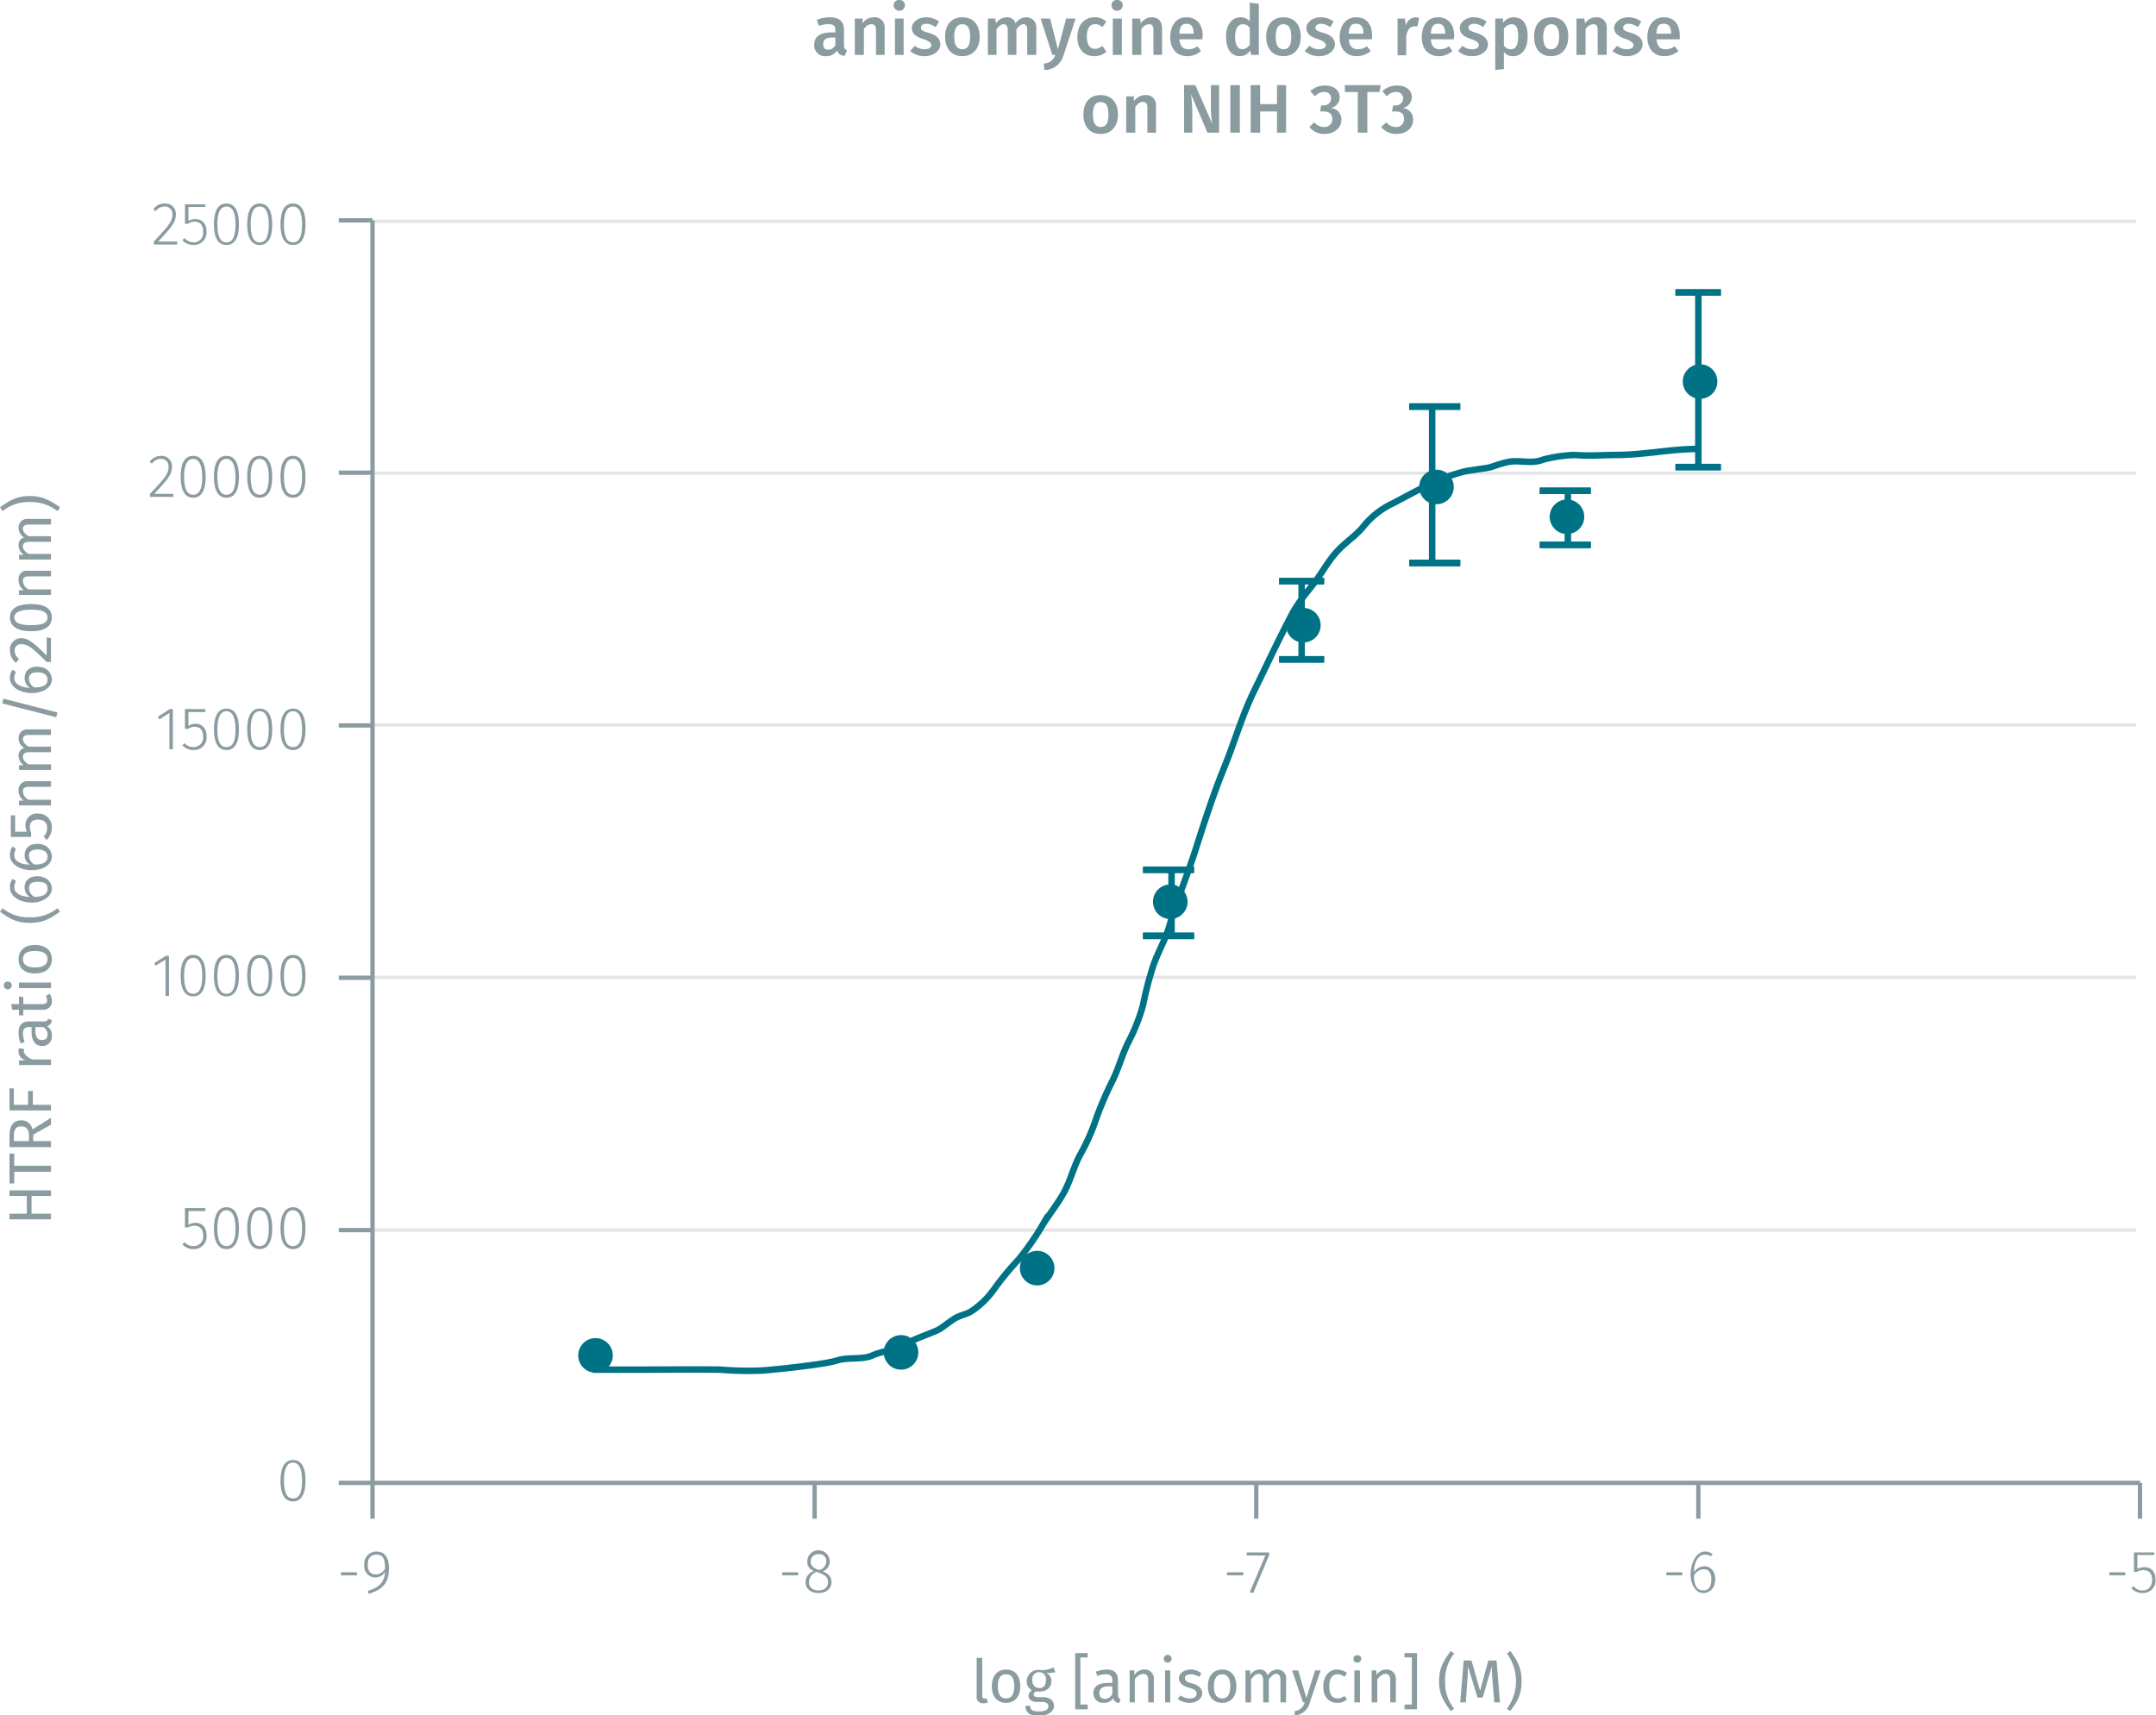 <svg xmlns="http://www.w3.org/2000/svg" xmlns:xlink="http://www.w3.org/1999/xlink" viewBox="0 0 498.9 397"><defs><symbol id="_1-deep-blue-circle" data-name="1-deep-blue-circle" viewBox="0 0 8 8"><path d="M8,4A4,4,0,1,1,4,0,4,4,0,0,1,8,4" fill="#007286"/></symbol></defs><title>assay-validation_p38-phospho-t180-y182-2</title><line x1="86.6" y1="284.7" x2="494.3" y2="284.7" fill="none" stroke="#e5e5e5" stroke-miterlimit="10" stroke-width="0.75"/><line x1="86.6" y1="226.2" x2="494.3" y2="226.2" fill="none" stroke="#e5e5e5" stroke-miterlimit="10" stroke-width="0.75"/><line x1="86.6" y1="167.8" x2="494.3" y2="167.8" fill="none" stroke="#e5e5e5" stroke-miterlimit="10" stroke-width="0.75"/><line x1="86.6" y1="109.5" x2="494.3" y2="109.5" fill="none" stroke="#e5e5e5" stroke-miterlimit="10" stroke-width="0.75"/><line x1="86.6" y1="51.2" x2="494.3" y2="51.2" fill="none" stroke="#e5e5e5" stroke-miterlimit="10" stroke-width="0.75"/><g style="isolation:isolate"><path d="M82.6,364.7v.7H78.9v-.7Z" transform="translate(0 -0.8)" fill="#8b9ca0"/><path d="M90,363.7c0,3.7-1.6,5-4.7,6l-.2-.7c2.4-.7,3.9-1.9,4-4.4a2.6,2.6,0,0,1-2.3,1.3,2.6,2.6,0,0,1-2.5-2.9,2.8,2.8,0,0,1,2.8-3.1C89.1,359.9,90,361.4,90,363.7Zm-.9.1c0-2.2-.5-3.2-1.9-3.2s-2.1.8-2.1,2.4.8,2.2,1.9,2.2A2.4,2.4,0,0,0,89.1,363.8Z" transform="translate(0 -0.8)" fill="#8b9ca0"/></g><g style="isolation:isolate"><path d="M184.7,364.7v.7H181v-.7Z" transform="translate(0 -0.8)" fill="#8b9ca0"/><path d="M192.4,367c0,1.5-1.2,2.5-3,2.5s-3-1-3-2.5a2.7,2.7,0,0,1,2-2.6,2.2,2.2,0,0,1-1.6-2.2,2.6,2.6,0,0,1,5.2,0,2.5,2.5,0,0,1-1.6,2.3C191.7,365,192.4,365.7,192.4,367Zm-.8,0c0-1.2-.6-1.6-2.1-2.2l-.5-.2a2.5,2.5,0,0,0-1.8,2.4c0,1.2.9,1.9,2.2,1.9S191.6,368.2,191.6,367Zm-2.3-2.9h.5a2.1,2.1,0,0,0,1.4-1.9,1.6,1.6,0,0,0-1.8-1.7,1.7,1.7,0,0,0-1.8,1.7C187.6,363.2,188.1,363.6,189.3,364.1Z" transform="translate(0 -0.8)" fill="#8b9ca0"/></g><g style="isolation:isolate"><path d="M287.7,364.7v.7h-3.8v-.7Z" transform="translate(0 -0.8)" fill="#8b9ca0"/><path d="M290,369.5l-.8-.2,3.6-8.5h-4.3v-.7h5.2v.6Z" transform="translate(0 -0.8)" fill="#8b9ca0"/></g><g style="isolation:isolate"><path d="M389.3,364.7v.7h-3.7v-.7Z" transform="translate(0 -0.8)" fill="#8b9ca0"/><path d="M396.9,366.3c0,2-1.2,3.2-2.8,3.2s-2.9-1.9-2.9-4.3,1.2-5.3,3.3-5.3a2.8,2.8,0,0,1,1.8.6l-.4.5a2.3,2.3,0,0,0-1.4-.4c-1.5,0-2.5,1.7-2.5,4.1a2.8,2.8,0,0,1,2.4-1.4C395.7,363.3,396.9,364.3,396.9,366.3Zm-.9,0c0-1.6-.7-2.3-1.7-2.3a2.6,2.6,0,0,0-2.3,1.5c0,2.1.6,3.4,2.1,3.4S396,367.8,396,366.3Z" transform="translate(0 -0.8)" fill="#8b9ca0"/></g><g style="isolation:isolate"><path d="M491.8,364.7v.7h-3.7v-.7Z" transform="translate(0 -0.8)" fill="#8b9ca0"/><path d="M494.6,360.7v3.2a4.2,4.2,0,0,1,1.6-.4c1.6,0,2.6,1.1,2.6,2.9a2.9,2.9,0,0,1-3,3.1,3.5,3.5,0,0,1-2.6-1.1l.5-.5a2.5,2.5,0,0,0,2.1,1c1.4,0,2.2-1,2.2-2.5s-.8-2.2-2-2.2a2.6,2.6,0,0,0-1.5.4h-.7v-4.5h4.7v.6Z" transform="translate(0 -0.8)" fill="#8b9ca0"/></g><line x1="86.2" y1="343.2" x2="495.2" y2="343.2" fill="none" stroke="#8b9ca0" stroke-miterlimit="10"/><line x1="86.2" y1="343.2" x2="86.2" y2="351.5" fill="none" stroke="#8b9ca0" stroke-miterlimit="10"/><line x1="188.5" y1="343.2" x2="188.5" y2="351.5" fill="none" stroke="#8b9ca0" stroke-miterlimit="10"/><line x1="290.7" y1="343.2" x2="290.7" y2="351.5" fill="none" stroke="#8b9ca0" stroke-miterlimit="10"/><line x1="393" y1="343.2" x2="393" y2="351.5" fill="none" stroke="#8b9ca0" stroke-miterlimit="10"/><line x1="495.2" y1="343.2" x2="495.2" y2="351.5" fill="none" stroke="#8b9ca0" stroke-miterlimit="10"/><line x1="86.2" y1="343.2" x2="86.2" y2="51" fill="none" stroke="#8b9ca0" stroke-miterlimit="10"/><line x1="86.2" y1="343.2" x2="78.4" y2="343.2" fill="none" stroke="#8b9ca0" stroke-miterlimit="10"/><line x1="86.2" y1="284.7" x2="78.4" y2="284.7" fill="none" stroke="#8b9ca0" stroke-miterlimit="10"/><line x1="86.2" y1="226.3" x2="78.4" y2="226.3" fill="none" stroke="#8b9ca0" stroke-miterlimit="10"/><line x1="86.2" y1="167.9" x2="78.4" y2="167.9" fill="none" stroke="#8b9ca0" stroke-miterlimit="10"/><line x1="86.2" y1="109.4" x2="78.4" y2="109.4" fill="none" stroke="#8b9ca0" stroke-miterlimit="10"/><line x1="86.2" y1="51" x2="78.4" y2="51" fill="none" stroke="#8b9ca0" stroke-miterlimit="10"/><g style="isolation:isolate"><path d="M70.7,343.5c0,3.1-1,4.8-2.9,4.8s-2.9-1.7-2.9-4.8,1-4.8,2.9-4.8S70.7,340.3,70.7,343.5Zm-5,0c0,2.8.7,4.1,2.1,4.1s2.1-1.2,2.1-4.1-.8-4.2-2.1-4.2S65.7,340.6,65.7,343.5Z" transform="translate(0 -0.8)" fill="#8b9ca0"/></g><g style="isolation:isolate"><path d="M43.6,281.1v3.2a3,3,0,0,1,1.6-.5c1.6,0,2.6,1.1,2.6,2.9a2.9,2.9,0,0,1-3,3.2,3.5,3.5,0,0,1-2.6-1.1l.5-.5a2.7,2.7,0,0,0,2.1.9,2.2,2.2,0,0,0,2.2-2.5c0-1.5-.8-2.2-2-2.2a2.6,2.6,0,0,0-1.5.4h-.7v-4.5h4.7v.7Z" transform="translate(0 -0.8)" fill="#8b9ca0"/><path d="M55.3,285.1c0,3.1-1,4.8-2.9,4.8s-2.9-1.7-2.9-4.8,1-4.9,2.9-4.9S55.3,281.9,55.3,285.1Zm-5,0c0,2.8.7,4.1,2.1,4.1s2.1-1.3,2.1-4.1-.8-4.2-2.1-4.2S50.3,282.2,50.3,285.1Z" transform="translate(0 -0.8)" fill="#8b9ca0"/><path d="M63,285.1c0,3.1-1,4.8-2.9,4.8s-2.9-1.7-2.9-4.8,1-4.9,2.9-4.9S63,281.9,63,285.1Zm-5,0c0,2.8.7,4.1,2.1,4.1s2.1-1.3,2.1-4.1-.8-4.2-2.1-4.2S58,282.2,58,285.1Z" transform="translate(0 -0.8)" fill="#8b9ca0"/><path d="M70.7,285.1c0,3.1-1,4.8-2.9,4.8s-2.9-1.7-2.9-4.8,1-4.9,2.9-4.9S70.7,281.9,70.7,285.1Zm-5,0c0,2.8.7,4.1,2.1,4.1s2.1-1.3,2.1-4.1-.8-4.2-2.1-4.2S65.7,282.2,65.7,285.1Z" transform="translate(0 -0.8)" fill="#8b9ca0"/></g><g style="isolation:isolate"><path d="M38.3,231.3v-8.4L36,224.3l-.3-.6,2.7-1.7h.7v9.3Z" transform="translate(0 -0.8)" fill="#8b9ca0"/><path d="M47.6,226.6c0,3.2-1,4.8-2.9,4.8s-2.9-1.6-2.9-4.8,1-4.8,2.9-4.8S47.6,223.5,47.6,226.6Zm-5,0c0,2.9.7,4.2,2.1,4.2s2.1-1.3,2.1-4.2-.8-4.1-2.1-4.1S42.6,223.8,42.6,226.6Z" transform="translate(0 -0.8)" fill="#8b9ca0"/><path d="M55.3,226.6c0,3.2-1,4.8-2.9,4.8s-2.9-1.6-2.9-4.8,1-4.8,2.9-4.8S55.3,223.5,55.3,226.6Zm-5,0c0,2.9.7,4.2,2.1,4.2s2.1-1.3,2.1-4.2-.8-4.1-2.1-4.1S50.3,223.8,50.3,226.6Z" transform="translate(0 -0.8)" fill="#8b9ca0"/><path d="M63,226.6c0,3.2-1,4.8-2.9,4.8s-2.9-1.6-2.9-4.8,1-4.8,2.9-4.8S63,223.5,63,226.6Zm-5,0c0,2.9.7,4.2,2.1,4.2s2.1-1.3,2.1-4.2-.8-4.1-2.1-4.1S58,223.8,58,226.6Z" transform="translate(0 -0.8)" fill="#8b9ca0"/><path d="M70.7,226.6c0,3.2-1,4.8-2.9,4.8s-2.9-1.6-2.9-4.8,1-4.8,2.9-4.8S70.7,223.5,70.7,226.6Zm-5,0c0,2.9.7,4.2,2.1,4.2s2.1-1.3,2.1-4.2-.8-4.1-2.1-4.1S65.7,223.8,65.7,226.6Z" transform="translate(0 -0.8)" fill="#8b9ca0"/></g><g style="isolation:isolate"><path d="M39.2,174.2v-8.4l-2.3,1.5-.4-.6,2.8-1.8H40v9.3Z" transform="translate(0 -0.8)" fill="#8b9ca0"/><path d="M43.6,165.6v3.2a3,3,0,0,1,1.6-.5c1.6,0,2.6,1.1,2.6,2.9a2.9,2.9,0,0,1-3,3.2,3.5,3.5,0,0,1-2.6-1.1l.5-.5a2.7,2.7,0,0,0,2.1.9,2.2,2.2,0,0,0,2.2-2.5c0-1.5-.8-2.2-2-2.2a2.7,2.7,0,0,0-1.5.5h-.7v-4.6h4.7v.7Z" transform="translate(0 -0.8)" fill="#8b9ca0"/><path d="M55.3,169.6c0,3.1-1,4.8-2.9,4.8s-2.9-1.7-2.9-4.8,1-4.8,2.9-4.8S55.3,166.4,55.3,169.6Zm-5,0c0,2.9.7,4.1,2.1,4.1s2.1-1.2,2.1-4.1-.8-4.2-2.1-4.2S50.3,166.7,50.3,169.6Z" transform="translate(0 -0.8)" fill="#8b9ca0"/><path d="M63,169.6c0,3.1-1,4.8-2.9,4.8s-2.9-1.7-2.9-4.8,1-4.8,2.9-4.8S63,166.4,63,169.6Zm-5,0c0,2.9.7,4.1,2.1,4.1s2.1-1.2,2.1-4.1-.8-4.2-2.1-4.2S58,166.7,58,169.6Z" transform="translate(0 -0.8)" fill="#8b9ca0"/><path d="M70.7,169.6c0,3.1-1,4.8-2.9,4.8s-2.9-1.7-2.9-4.8,1-4.8,2.9-4.8S70.7,166.4,70.7,169.6Zm-5,0c0,2.9.7,4.1,2.1,4.1s2.1-1.2,2.1-4.1-.8-4.2-2.1-4.2S65.7,166.7,65.7,169.6Z" transform="translate(0 -0.8)" fill="#8b9ca0"/></g><g style="isolation:isolate"><path d="M39.8,108.8c0,1.8-1,3-4.1,6.3h4.4v.7H34.7v-.7c3.5-3.7,4.3-4.6,4.3-6.3a1.7,1.7,0,0,0-1.8-1.8,2.3,2.3,0,0,0-2,1.1l-.6-.4a3.3,3.3,0,0,1,2.7-1.4A2.4,2.4,0,0,1,39.8,108.8Z" transform="translate(0 -0.8)" fill="#8b9ca0"/><path d="M47.6,111.2c0,3.1-1,4.8-2.9,4.8s-2.9-1.7-2.9-4.9,1-4.8,2.9-4.8S47.6,108,47.6,111.2Zm-5-.1c0,2.9.7,4.2,2.1,4.2s2.1-1.3,2.1-4.1S46,107,44.7,107,42.6,108.3,42.6,111.1Z" transform="translate(0 -0.8)" fill="#8b9ca0"/><path d="M55.3,111.2c0,3.1-1,4.8-2.9,4.8s-2.9-1.7-2.9-4.9,1-4.8,2.9-4.8S55.3,108,55.3,111.2Zm-5-.1c0,2.9.7,4.2,2.1,4.2s2.1-1.3,2.1-4.1-.8-4.2-2.1-4.2S50.3,108.3,50.3,111.1Z" transform="translate(0 -0.8)" fill="#8b9ca0"/><path d="M63,111.2c0,3.1-1,4.8-2.9,4.8s-2.9-1.7-2.9-4.9,1-4.8,2.9-4.8S63,108,63,111.2Zm-5-.1c0,2.9.7,4.2,2.1,4.2s2.1-1.3,2.1-4.1-.8-4.2-2.1-4.2S58,108.3,58,111.1Z" transform="translate(0 -0.8)" fill="#8b9ca0"/><path d="M70.7,111.2c0,3.1-1,4.8-2.9,4.8s-2.9-1.7-2.9-4.9,1-4.8,2.9-4.8S70.7,108,70.7,111.2Zm-5-.1c0,2.9.7,4.2,2.1,4.2s2.1-1.3,2.1-4.1-.8-4.2-2.1-4.2S65.7,108.3,65.7,111.1Z" transform="translate(0 -0.8)" fill="#8b9ca0"/></g><g style="isolation:isolate"><path d="M40.7,50.4c0,1.8-1,3-4.1,6.3H41v.7H35.6v-.7c3.5-3.7,4.3-4.7,4.3-6.3a1.7,1.7,0,0,0-1.8-1.8A2.6,2.6,0,0,0,36,49.7l-.5-.5a3.1,3.1,0,0,1,2.7-1.3A2.4,2.4,0,0,1,40.7,50.4Z" transform="translate(0 -0.8)" fill="#8b9ca0"/><path d="M43.6,48.7v3.2a4.2,4.2,0,0,1,1.6-.4c1.6,0,2.6,1.1,2.6,2.9a2.9,2.9,0,0,1-3,3.1,3.5,3.5,0,0,1-2.6-1.1l.5-.5a2.8,2.8,0,0,0,2.1,1A2.2,2.2,0,0,0,47,54.4c0-1.6-.8-2.3-2-2.3a2.7,2.7,0,0,0-1.5.5h-.7V48.1h4.7v.6Z" transform="translate(0 -0.8)" fill="#8b9ca0"/><path d="M55.3,52.7c0,3.2-1,4.8-2.9,4.8s-2.9-1.6-2.9-4.8,1-4.8,2.9-4.8S55.3,49.6,55.3,52.7Zm-5,0c0,2.9.7,4.2,2.1,4.2s2.1-1.3,2.1-4.2-.8-4.1-2.1-4.1S50.3,49.8,50.3,52.7Z" transform="translate(0 -0.8)" fill="#8b9ca0"/><path d="M63,52.7c0,3.2-1,4.8-2.9,4.8s-2.9-1.6-2.9-4.8,1-4.8,2.9-4.8S63,49.6,63,52.7Zm-5,0c0,2.9.7,4.2,2.1,4.2s2.1-1.3,2.1-4.2-.8-4.1-2.1-4.1S58,49.8,58,52.7Z" transform="translate(0 -0.8)" fill="#8b9ca0"/><path d="M70.7,52.7c0,3.2-1,4.8-2.9,4.8s-2.9-1.6-2.9-4.8,1-4.8,2.9-4.8S70.7,49.6,70.7,52.7Zm-5,0c0,2.9.7,4.2,2.1,4.2s2.1-1.3,2.1-4.2-.8-4.1-2.1-4.1S65.7,49.8,65.7,52.7Z" transform="translate(0 -0.8)" fill="#8b9ca0"/></g><line x1="271.1" y1="201.3" x2="271.1" y2="216.6" fill="none" stroke="#007286" stroke-miterlimit="10" stroke-width="1.5"/><line x1="264.5" y1="201.3" x2="276.3" y2="201.3" fill="none" stroke="#007286" stroke-miterlimit="10" stroke-width="1.5"/><line x1="276.3" y1="201.3" x2="264.5" y2="201.3" fill="none" stroke="#007286" stroke-miterlimit="10" stroke-width="1.5"/><line x1="264.5" y1="216.6" x2="276.3" y2="216.6" fill="none" stroke="#007286" stroke-miterlimit="10" stroke-width="1.5"/><line x1="276.3" y1="216.6" x2="264.5" y2="216.6" fill="none" stroke="#007286" stroke-miterlimit="10" stroke-width="1.5"/><line x1="301.2" y1="134.5" x2="301.2" y2="152.6" fill="none" stroke="#007286" stroke-miterlimit="10" stroke-width="1.5"/><line x1="296" y1="134.5" x2="306.4" y2="134.5" fill="none" stroke="#007286" stroke-miterlimit="10" stroke-width="1.5"/><line x1="306.4" y1="134.5" x2="296" y2="134.5" fill="none" stroke="#007286" stroke-miterlimit="10" stroke-width="1.5"/><line x1="296" y1="152.6" x2="306.4" y2="152.6" fill="none" stroke="#007286" stroke-miterlimit="10" stroke-width="1.5"/><line x1="306.4" y1="152.6" x2="296" y2="152.6" fill="none" stroke="#007286" stroke-miterlimit="10" stroke-width="1.5"/><line x1="331.4" y1="94.1" x2="331.4" y2="130.3" fill="none" stroke="#007286" stroke-miterlimit="10" stroke-width="1.5"/><line x1="326.1" y1="94.1" x2="337.9" y2="94.1" fill="none" stroke="#007286" stroke-miterlimit="10" stroke-width="1.5"/><line x1="337.9" y1="94.1" x2="326.1" y2="94.1" fill="none" stroke="#007286" stroke-miterlimit="10" stroke-width="1.5"/><line x1="326.1" y1="130.3" x2="337.9" y2="130.3" fill="none" stroke="#007286" stroke-miterlimit="10" stroke-width="1.5"/><line x1="337.9" y1="130.3" x2="326.1" y2="130.3" fill="none" stroke="#007286" stroke-miterlimit="10" stroke-width="1.5"/><line x1="362.8" y1="113.6" x2="362.8" y2="126.1" fill="none" stroke="#007286" stroke-miterlimit="10" stroke-width="1.5"/><line x1="356.3" y1="113.6" x2="368.1" y2="113.6" fill="none" stroke="#007286" stroke-miterlimit="10" stroke-width="1.5"/><line x1="368.1" y1="113.6" x2="356.3" y2="113.6" fill="none" stroke="#007286" stroke-miterlimit="10" stroke-width="1.5"/><line x1="356.3" y1="126.1" x2="368.1" y2="126.1" fill="none" stroke="#007286" stroke-miterlimit="10" stroke-width="1.5"/><line x1="368.1" y1="126.1" x2="356.3" y2="126.1" fill="none" stroke="#007286" stroke-miterlimit="10" stroke-width="1.5"/><line x1="393" y1="67.7" x2="393" y2="108.1" fill="none" stroke="#007286" stroke-miterlimit="10" stroke-width="1.5"/><line x1="387.7" y1="67.7" x2="398.2" y2="67.7" fill="none" stroke="#007286" stroke-miterlimit="10" stroke-width="1.5"/><line x1="398.2" y1="67.7" x2="387.7" y2="67.7" fill="none" stroke="#007286" stroke-miterlimit="10" stroke-width="1.5"/><line x1="387.7" y1="108.1" x2="398.2" y2="108.1" fill="none" stroke="#007286" stroke-miterlimit="10" stroke-width="1.5"/><line x1="398.2" y1="108.1" x2="387.7" y2="108.1" fill="none" stroke="#007286" stroke-miterlimit="10" stroke-width="1.5"/><path d="M393,104.7c-6.4,0-12.6,1.4-19,1.4-3.1,0-6.3.3-9.4,0a32.4,32.4,0,0,0-7.6,1.1c-2.7,1.1-5.6-.1-8.4.6s-2.9,1-4.5,1.3l-4.7.7c-6.2,1.4-11.5,4.6-17.1,7.5a19.2,19.2,0,0,0-6.6,5.1c-1.8,2.3-4.1,3.7-6.1,5.8s-3.4,4.7-5.1,7-3.9,4.7-5.4,7.5c-3.1,5.8-5.9,11.9-8.8,17.8s-4.6,12-7,17.9-4.5,12.3-6.5,18.6-4.4,11.9-6.2,18.1c-.9,3.1-2.5,5.8-3.6,8.8a78.1,78.1,0,0,0-2.5,9.5,42.8,42.8,0,0,1-3.4,8.6c-1.4,2.8-2.2,5.9-3.6,8.8a80.8,80.8,0,0,0-3.7,8.5,49.7,49.7,0,0,1-3.7,8.5c-1.6,2.8-2.3,6-3.8,8.8s-3.5,5.2-5.1,7.8a61.9,61.9,0,0,1-5.5,7.9,68.9,68.9,0,0,0-5.4,6.5,20.3,20.3,0,0,1-5.7,5.6c-1.1.6-2.3.8-3.4,1.4s-2.4,1.7-3.6,2.5-5.5,2.1-8.1,3.6-5.1,1.5-7.6,2.6-5.5.3-8.3,1.2-14.3,2.1-17.3,2.3a75.3,75.3,0,0,1-9.5-.2c-6.7-.1-13.4,0-20.1,0h-9.5" transform="translate(0 -0.8)" fill="none" stroke="#007286" stroke-miterlimit="10" stroke-width="1.5"/><g style="isolation:isolate"><g style="isolation:isolate"><path d="M196,12.4l-.5,1.3a1.7,1.7,0,0,1-1.8-1.2,3,3,0,0,1-2.6,1.3,2.5,2.5,0,0,1-2.7-2.6c0-1.9,1.4-2.9,3.9-2.9h1V7.8c0-1.1-.5-1.4-1.6-1.4a6.4,6.4,0,0,0-2.2.4L189,5.4a8.5,8.5,0,0,1,3.1-.6c2.2,0,3.2,1.1,3.2,2.9v3.6C195.3,12,195.5,12.2,196,12.4Zm-2.7-1.2V9.5h-.8c-1.4,0-2,.5-2,1.5s.4,1.3,1.2,1.3A1.8,1.8,0,0,0,193.3,11.2Z" transform="translate(0 -0.8)" fill="#8b9ca0"/><path d="M204.7,7.4v6.1h-2V7.7c0-1-.4-1.3-1.1-1.3a2.1,2.1,0,0,0-1.7,1.2v5.9h-2.1V5.1h1.8V6.2a3.1,3.1,0,0,1,2.6-1.4A2.3,2.3,0,0,1,204.7,7.4Z" transform="translate(0 -0.8)" fill="#8b9ca0"/><path d="M209.4,2a1.3,1.3,0,0,1-1.3,1.3A1.3,1.3,0,0,1,206.8,2,1.2,1.2,0,0,1,208.1.8,1.2,1.2,0,0,1,209.4,2Zm-2.3,11.5V5.1h2v8.4Z" transform="translate(0 -0.8)" fill="#8b9ca0"/><path d="M217.3,5.8l-.8,1.3a3.7,3.7,0,0,0-2.1-.8c-.9,0-1.3.4-1.3.9s.3.8,1.8,1.2,2.7,1.2,2.7,2.7-1.7,2.7-3.6,2.7a5,5,0,0,1-3.4-1.2l1.1-1.2a3.5,3.5,0,0,0,2.2.8c1,0,1.6-.4,1.6-.9s-.4-1-2-1.5S211,8.5,211,7.3s1.3-2.5,3.3-2.5A4.9,4.9,0,0,1,217.3,5.8Z" transform="translate(0 -0.8)" fill="#8b9ca0"/><path d="M226.7,9.3c0,2.7-1.5,4.5-4,4.5s-4-1.7-4-4.5,1.5-4.5,4-4.5S226.7,6.5,226.7,9.3Zm-5.9,0c0,2,.7,2.9,1.9,2.9s1.8-.9,1.8-2.9-.6-2.9-1.8-2.9S220.8,7.3,220.8,9.3Z" transform="translate(0 -0.8)" fill="#8b9ca0"/><path d="M239.8,7.4v6.1h-2.1V7.7c0-1-.4-1.3-.9-1.3s-1.1.5-1.6,1.2v5.9h-2V7.7c0-1-.5-1.3-1-1.3s-1.1.5-1.6,1.2v5.9h-2V5.1h1.7l.2,1.1A2.9,2.9,0,0,1,233,4.8a2,2,0,0,1,2,1.4,3.1,3.1,0,0,1,2.5-1.4A2.3,2.3,0,0,1,239.8,7.4Z" transform="translate(0 -0.8)" fill="#8b9ca0"/><path d="M241.7,17l-.2-1.5a2.8,2.8,0,0,0,2.7-2h-.7l-2.7-8.4H243l1.8,7.1,1.9-7.1h2.2l-2.8,8.5A4.6,4.6,0,0,1,241.7,17Z" transform="translate(0 -0.8)" fill="#8b9ca0"/><path d="M256,5.8l-.9,1.3a2.3,2.3,0,0,0-1.7-.7c-1.2,0-1.9.9-1.9,2.9s.8,2.8,1.9,2.8a2.5,2.5,0,0,0,1.7-.7l.9,1.4a4.1,4.1,0,0,1-2.7,1c-2.5,0-4-1.7-4-4.4s1.5-4.6,4-4.6A3.8,3.8,0,0,1,256,5.8Z" transform="translate(0 -0.8)" fill="#8b9ca0"/><path d="M259.8,2a1.3,1.3,0,0,1-1.3,1.3A1.3,1.3,0,0,1,257.2,2,1.2,1.2,0,0,1,258.5.8,1.2,1.2,0,0,1,259.8,2Zm-2.3,11.5V5.1h2.1v8.4Z" transform="translate(0 -0.8)" fill="#8b9ca0"/><path d="M268.9,7.4v6.1h-2V7.7c0-1-.4-1.3-1-1.3a2.2,2.2,0,0,0-1.8,1.2v5.9H262V5.1h1.8l.2,1.1a3,3,0,0,1,2.5-1.4C268.1,4.8,268.9,5.8,268.9,7.4Z" transform="translate(0 -0.8)" fill="#8b9ca0"/><path d="M278.2,9.9h-5.3c.2,1.8,1,2.3,2.1,2.3a3.5,3.5,0,0,0,2.1-.7l.8,1.1a4.6,4.6,0,0,1-3.1,1.2c-2.6,0-4-1.8-4-4.4s1.3-4.6,3.7-4.6,3.8,1.6,3.8,4.3C278.3,9.4,278.2,9.7,278.2,9.9Zm-2-1.4c0-1.4-.5-2.2-1.6-2.2s-1.6.6-1.7,2.3h3.3Z" transform="translate(0 -0.8)" fill="#8b9ca0"/><path d="M291.3,13.5h-1.8l-.2-1a2.9,2.9,0,0,1-2.4,1.3c-2.1,0-3.2-1.8-3.2-4.5s1.3-4.5,3.4-4.5a2.9,2.9,0,0,1,2.1.9V1.4l2.1.3Zm-2.1-2.4V7.3a1.8,1.8,0,0,0-1.6-.9c-1,0-1.8.9-1.8,2.9s.7,2.9,1.7,2.9A2.1,2.1,0,0,0,289.2,11.1Z" transform="translate(0 -0.8)" fill="#8b9ca0"/><path d="M301,9.3c0,2.7-1.5,4.5-4,4.5s-4-1.7-4-4.5,1.5-4.5,4-4.5S301,6.5,301,9.3Zm-5.8,0c0,2,.6,2.9,1.8,2.9s1.8-.9,1.8-2.9-.6-2.9-1.8-2.9S295.2,7.3,295.2,9.3Z" transform="translate(0 -0.8)" fill="#8b9ca0"/><path d="M308.6,5.8l-.8,1.3a3.7,3.7,0,0,0-2.1-.8c-.8,0-1.3.4-1.3.9s.3.8,1.8,1.2,2.7,1.2,2.7,2.7-1.7,2.7-3.6,2.7a5,5,0,0,1-3.4-1.2l1.1-1.2a3.5,3.5,0,0,0,2.2.8c1,0,1.6-.4,1.6-.9s-.4-1-2-1.5-2.5-1.3-2.5-2.5,1.3-2.5,3.3-2.5A4.9,4.9,0,0,1,308.6,5.8Z" transform="translate(0 -0.8)" fill="#8b9ca0"/><path d="M317.4,9.9h-5.3c.2,1.8,1,2.3,2.1,2.3a3.3,3.3,0,0,0,2.1-.7l.9,1.1a5,5,0,0,1-3.2,1.2c-2.6,0-4-1.8-4-4.4s1.4-4.6,3.8-4.6,3.7,1.6,3.7,4.3A1.9,1.9,0,0,1,317.4,9.9Zm-1.9-1.4c0-1.4-.5-2.2-1.7-2.2s-1.6.6-1.7,2.3h3.4Z" transform="translate(0 -0.8)" fill="#8b9ca0"/><path d="M328.4,4.9l-.4,2h-.7c-1,0-1.6.8-1.9,2.2v4.5h-2V5.1h1.7l.2,1.6a2.5,2.5,0,0,1,2.2-1.9Z" transform="translate(0 -0.8)" fill="#8b9ca0"/><path d="M336.4,9.9h-5.3c.1,1.8,1,2.3,2.1,2.3a3.5,3.5,0,0,0,2.1-.7l.8,1.1a4.6,4.6,0,0,1-3.1,1.2c-2.6,0-4-1.8-4-4.4s1.3-4.6,3.7-4.6,3.8,1.6,3.8,4.3C336.5,9.4,336.4,9.7,336.4,9.9Zm-2-1.4c0-1.4-.5-2.2-1.6-2.2s-1.6.6-1.7,2.3h3.3Z" transform="translate(0 -0.8)" fill="#8b9ca0"/><path d="M344,5.8l-.8,1.3a3.4,3.4,0,0,0-2.1-.8c-.8,0-1.3.4-1.3.9s.4.8,1.8,1.2,2.7,1.2,2.7,2.7-1.6,2.7-3.6,2.7a4.7,4.7,0,0,1-3.3-1.2l1-1.2a3.6,3.6,0,0,0,2.3.8c.9,0,1.5-.4,1.5-.9s-.3-1-1.9-1.5-2.5-1.3-2.5-2.5S339,4.8,341,4.8A4.9,4.9,0,0,1,344,5.8Z" transform="translate(0 -0.8)" fill="#8b9ca0"/><path d="M353.5,9.3c0,2.6-1.2,4.5-3.4,4.5a2.5,2.5,0,0,1-2.1-1v4l-2,.2V5.1h1.8v1a3,3,0,0,1,2.4-1.3C352.6,4.8,353.5,6.6,353.5,9.3Zm-2.2,0c0-2.2-.5-2.9-1.6-2.9A2.2,2.2,0,0,0,348,7.5v3.8a1.8,1.8,0,0,0,1.6.9C350.7,12.2,351.3,11.3,351.3,9.3Z" transform="translate(0 -0.8)" fill="#8b9ca0"/><path d="M362.9,9.3c0,2.7-1.5,4.5-4,4.5S355,12.1,355,9.3s1.4-4.5,4-4.5S362.9,6.5,362.9,9.3Zm-5.8,0c0,2,.6,2.9,1.8,2.9s1.9-.9,1.9-2.9-.7-2.9-1.8-2.9S357.1,7.3,357.1,9.3Z" transform="translate(0 -0.8)" fill="#8b9ca0"/><path d="M371.8,7.4v6.1h-2.1V7.7c0-1-.4-1.3-1-1.3a2.2,2.2,0,0,0-1.8,1.2v5.9h-2.1V5.1h1.8l.2,1.1a3,3,0,0,1,2.6-1.4A2.3,2.3,0,0,1,371.8,7.4Z" transform="translate(0 -0.8)" fill="#8b9ca0"/><path d="M379.8,5.8,379,7.1a3.7,3.7,0,0,0-2.1-.8c-.8,0-1.3.4-1.3.9s.3.8,1.8,1.2,2.7,1.2,2.7,2.7-1.6,2.7-3.6,2.7a5.2,5.2,0,0,1-3.4-1.2l1.1-1.2a3.6,3.6,0,0,0,2.3.8c.9,0,1.5-.4,1.5-.9s-.4-1-1.9-1.5-2.6-1.3-2.6-2.5,1.3-2.5,3.3-2.5A4.9,4.9,0,0,1,379.8,5.8Z" transform="translate(0 -0.8)" fill="#8b9ca0"/><path d="M388.7,9.9h-5.4c.2,1.8,1,2.3,2.1,2.3a3.3,3.3,0,0,0,2.1-.7l.9,1.1a5,5,0,0,1-3.2,1.2c-2.6,0-4-1.8-4-4.4s1.4-4.6,3.8-4.6,3.7,1.6,3.7,4.3Zm-2-1.4c0-1.4-.5-2.2-1.7-2.2s-1.6.6-1.7,2.3h3.4Z" transform="translate(0 -0.8)" fill="#8b9ca0"/></g><g style="isolation:isolate"><path d="M258.7,27.3c0,2.7-1.5,4.5-4,4.5s-4-1.7-4-4.5,1.5-4.5,4-4.5S258.7,24.5,258.7,27.3Zm-5.8,0c0,2,.6,2.9,1.8,2.9s1.8-.9,1.8-2.9-.6-2.9-1.8-2.9S252.9,25.3,252.9,27.3Z" transform="translate(0 -0.8)" fill="#8b9ca0"/><path d="M267.5,25.4v6.1h-2V25.7c0-1-.4-1.3-1.1-1.3s-1.2.5-1.7,1.2v5.9h-2.1V23.1h1.8v1.1a3.3,3.3,0,0,1,2.6-1.4A2.3,2.3,0,0,1,267.5,25.4Z" transform="translate(0 -0.8)" fill="#8b9ca0"/><path d="M279.4,31.5l-3.8-8.9a37.6,37.6,0,0,1,.3,4.4v4.5H274v-11h2.6l3.9,8.9a25.8,25.8,0,0,1-.3-3.7V20.5h1.9v11Z" transform="translate(0 -0.8)" fill="#8b9ca0"/><path d="M284.7,31.5v-11h2.2v11Z" transform="translate(0 -0.8)" fill="#8b9ca0"/><path d="M291.6,26.6v4.9h-2.2v-11h2.2v4.4h3.9V20.5h2.1v11h-2.1V26.6Z" transform="translate(0 -0.8)" fill="#8b9ca0"/><path d="M310,23.3a2.5,2.5,0,0,1-2.1,2.5,2.6,2.6,0,0,1,2.5,2.7c0,1.8-1.5,3.3-3.9,3.3a4.3,4.3,0,0,1-3.5-1.6l1.1-1.1a3.1,3.1,0,0,0,2.3,1.1,1.8,1.8,0,0,0,1.9-1.8c0-1.3-.8-1.8-2-1.8h-.8l.2-1.4h.6a1.6,1.6,0,0,0,1.7-1.7,1.4,1.4,0,0,0-1.6-1.4,2.6,2.6,0,0,0-2.1,1l-1.1-1.2a4.8,4.8,0,0,1,3.4-1.3C308.8,20.6,310,21.8,310,23.3Z" transform="translate(0 -0.8)" fill="#8b9ca0"/><path d="M316.4,22.1v9.4h-2.2V22.1h-3V20.5h8.3l-.3,1.6Z" transform="translate(0 -0.8)" fill="#8b9ca0"/><path d="M326.7,23.3a2.6,2.6,0,0,1-2.1,2.5,2.6,2.6,0,0,1,2.4,2.7c0,1.8-1.4,3.3-3.9,3.3a4.5,4.5,0,0,1-3.5-1.6l1.2-1.1a2.8,2.8,0,0,0,2.2,1.1,1.8,1.8,0,0,0,1.9-1.8c0-1.3-.7-1.8-1.9-1.8h-.9l.3-1.4h.5a1.7,1.7,0,0,0,1.8-1.7,1.5,1.5,0,0,0-1.6-1.4,2.8,2.8,0,0,0-2.2,1l-1-1.2a4.7,4.7,0,0,1,3.4-1.3C325.5,20.6,326.7,21.8,326.7,23.3Z" transform="translate(0 -0.8)" fill="#8b9ca0"/></g></g><g style="isolation:isolate"><path d="M227.8,393.9h.5l.3.9a2.2,2.2,0,0,1-1.1.2,1.4,1.4,0,0,1-1.5-1.6v-8.9h1.3v9C227.3,393.7,227.4,393.9,227.8,393.9Z" transform="translate(0 -0.8)" fill="#8b9ca0"/><path d="M236.1,391.1c0,2.3-1.2,3.8-3.3,3.8s-3.3-1.5-3.3-3.8,1.2-3.9,3.3-3.9S236.1,388.7,236.1,391.1Zm-5.2,0c0,1.9.7,2.8,1.9,2.8s1.9-.9,1.9-2.8-.6-2.8-1.9-2.8S230.9,389.2,230.9,391.1Z" transform="translate(0 -0.8)" fill="#8b9ca0"/><path d="M242,388a1.9,1.9,0,0,1,1.3,1.8c0,1.5-1,2.5-2.8,2.5h-.9a.8.8,0,0,0-.4.7c0,.3.2.6,1,.6h1.2c1.5,0,2.5.8,2.5,2s-1.2,2.3-3.5,2.3-3.1-.8-3.1-2.3h1.1c0,.9.4,1.3,2,1.3s2.2-.5,2.2-1.2-.6-1-1.5-1h-1.2c-1.3,0-1.9-.7-1.9-1.4a1.6,1.6,0,0,1,.8-1.3,2.2,2.2,0,0,1-1.2-2.1,2.6,2.6,0,0,1,2.8-2.6,5.9,5.9,0,0,0,3.4-.6l.4,1.1A6.9,6.9,0,0,1,242,388Zm-3.1,1.8a1.6,1.6,0,0,0,1.6,1.7c1,0,1.5-.6,1.5-1.7a1.6,1.6,0,1,0-3.1,0Z" transform="translate(0 -0.8)" fill="#8b9ca0"/><path d="M250,384.4v10.9h1.7v1.1h-2.9v-13h2.9v1Z" transform="translate(0 -0.8)" fill="#8b9ca0"/><path d="M259.3,394.1l-.3.8a1.3,1.3,0,0,1-1.4-1.1,2.4,2.4,0,0,1-2.2,1.1,2.2,2.2,0,0,1-2.4-2.2c0-1.6,1.2-2.4,3.3-2.4h1.1v-.6c0-1-.5-1.4-1.5-1.4a5.1,5.1,0,0,0-2,.4l-.3-1a7.9,7.9,0,0,1,2.5-.5c1.8,0,2.6.9,2.6,2.5v3.4A1.1,1.1,0,0,0,259.3,394.1Zm-1.9-1.3v-1.7h-.9c-1.4,0-2.1.5-2.1,1.6a1.2,1.2,0,0,0,1.3,1.3A1.9,1.9,0,0,0,257.4,392.8Z" transform="translate(0 -0.8)" fill="#8b9ca0"/><path d="M267,389.5v5.3h-1.3v-5.1c0-1.1-.5-1.5-1.2-1.5a2.5,2.5,0,0,0-1.9,1.3v5.3h-1.2v-7.4h1.1v1.1a2.6,2.6,0,0,1,2.2-1.3A2.1,2.1,0,0,1,267,389.5Z" transform="translate(0 -0.8)" fill="#8b9ca0"/><path d="M271.1,384.7a.9.9,0,1,1-1.8,0,.9.9,0,0,1,1.8,0Zm-1.5,10.1v-7.4h1.2v7.4Z" transform="translate(0 -0.8)" fill="#8b9ca0"/><path d="M278,388.1l-.5.8a3.8,3.8,0,0,0-1.9-.6c-.9,0-1.4.3-1.4.9s.4.9,1.6,1.2,2.4,1,2.4,2.3-1.4,2.2-2.9,2.2a4.7,4.7,0,0,1-2.8-.9l.7-.8a3.8,3.8,0,0,0,2.1.7c1,0,1.6-.4,1.6-1.1s-.4-1-1.8-1.4-2.3-1.1-2.3-2.2,1.2-2,2.7-2A3.7,3.7,0,0,1,278,388.1Z" transform="translate(0 -0.8)" fill="#8b9ca0"/><path d="M286.1,391.1c0,2.3-1.2,3.8-3.3,3.8s-3.3-1.5-3.3-3.8,1.2-3.9,3.3-3.9S286.1,388.7,286.1,391.1Zm-5.2,0c0,1.9.7,2.8,1.9,2.8s1.9-.9,1.9-2.8-.7-2.8-1.9-2.8S280.9,389.2,280.9,391.1Z" transform="translate(0 -0.8)" fill="#8b9ca0"/><path d="M297.6,389.5v5.3h-1.3v-5.1c0-1.1-.4-1.5-1-1.5s-1.2.6-1.7,1.3v5.3h-1.3v-5.1c0-1.1-.5-1.5-1.1-1.5s-1.2.6-1.7,1.3v5.3h-1.3v-7.4h1.1v1.1a2.5,2.5,0,0,1,2.2-1.3,1.7,1.7,0,0,1,1.8,1.4,2.7,2.7,0,0,1,2.2-1.4A2,2,0,0,1,297.6,389.5Z" transform="translate(0 -0.8)" fill="#8b9ca0"/><path d="M299.6,397.8v-1a2.6,2.6,0,0,0,2.3-2h-.4l-2.5-7.4h1.4l1.9,6.4,2-6.4h1.3l-2.5,7.4A3.8,3.8,0,0,1,299.6,397.8Z" transform="translate(0 -0.8)" fill="#8b9ca0"/><path d="M311.7,388l-.6.9a2.5,2.5,0,0,0-1.6-.6c-1.2,0-1.9.9-1.9,2.8s.7,2.8,1.9,2.8a2.5,2.5,0,0,0,1.6-.6l.6.8a3.2,3.2,0,0,1-2.3.8c-1.9,0-3.2-1.4-3.2-3.7s1.2-4,3.2-4A3.8,3.8,0,0,1,311.7,388Z" transform="translate(0 -0.8)" fill="#8b9ca0"/><path d="M315,384.7a.9.9,0,0,1-.9.9.8.8,0,0,1-.9-.9c0-.5.3-.8.9-.8A.8.8,0,0,1,315,384.7Zm-1.6,10.1v-7.4h1.3v7.4Z" transform="translate(0 -0.8)" fill="#8b9ca0"/><path d="M323,389.5v5.3h-1.3v-5.1c0-1.1-.4-1.5-1.1-1.5s-1.4.6-1.9,1.3v5.3h-1.3v-7.4h1.1v1.1a2.6,2.6,0,0,1,2.3-1.3A2.1,2.1,0,0,1,323,389.5Z" transform="translate(0 -0.8)" fill="#8b9ca0"/><path d="M325,396.4v-1.1h1.7V384.4H325v-1h2.9v13Z" transform="translate(0 -0.8)" fill="#8b9ca0"/><path d="M334.4,389.9a9.8,9.8,0,0,0,2.1,6.4l-.8.5c-1.4-1.9-2.7-3.6-2.7-6.9s1.3-5,2.7-7l.8.6A9.8,9.8,0,0,0,334.4,389.9Z" transform="translate(0 -0.8)" fill="#8b9ca0"/><path d="M345.8,394.8l-.4-4.4c-.1-1.5-.2-3.1-.2-3.9l-2.1,7.2h-1.2l-2.2-7.2c0,1.1-.1,2.6-.2,4l-.3,4.3h-1.3l.8-9.7h1.8l2,7,1.9-7h1.9l.8,9.7Z" transform="translate(0 -0.8)" fill="#8b9ca0"/><path d="M352.1,389.9c0,3.3-1.2,5-2.6,6.9l-.8-.5a10.8,10.8,0,0,0,0-12.8l.8-.6C350.9,384.9,352.1,386.6,352.1,389.9Z" transform="translate(0 -0.8)" fill="#8b9ca0"/></g><g style="isolation:isolate"><path d="M7.3,281.7h4.5V283H2.2v-1.3h4v-4.1h-4v-1.3h9.6v1.3H7.3Z" transform="translate(0 -0.8)" fill="#8b9ca0"/><path d="M3.3,270.6h8.5V272H3.3v2.7H2.2v-6.9H3.3Z" transform="translate(0 -0.8)" fill="#8b9ca0"/><path d="M7.7,264.9h4.1v1.4H2.2v-2.6q0-3.6,2.7-3.6a2.5,2.5,0,0,1,2.6,2.1l4.3-2.7v1.6l-4.1,2.3Zm-2.8-3.4c-1.2,0-1.7.7-1.7,2.3v1.1H6.7v-1.3C6.7,262.3,6.2,261.5,4.9,261.5Z" transform="translate(0 -0.8)" fill="#8b9ca0"/><path d="M3.2,256.5H6.5v-3.2H7.6v3.2h4.2v1.3H2.2v-5.1h1Z" transform="translate(0 -0.8)" fill="#8b9ca0"/><path d="M4.4,243.4l1.2.2c0,.2-.1.4-.1.6s.7,1.5,2.1,1.8h4.2v1.3H4.4v-1.1H5.9a2.1,2.1,0,0,1-1.6-2A1.5,1.5,0,0,1,4.4,243.4Z" transform="translate(0 -0.8)" fill="#8b9ca0"/><path d="M11.1,236.6l.9.3a1.5,1.5,0,0,1-1.1,1.4,2.4,2.4,0,0,1,1.1,2.2,2.2,2.2,0,0,1-2.2,2.4c-1.6,0-2.5-1.2-2.5-3.3v-1.1H6.8c-1.1,0-1.5.5-1.5,1.5a7.9,7.9,0,0,0,.4,2l-.9.3a5.9,5.9,0,0,1-.5-2.5c0-1.8.9-2.6,2.4-2.6h3.4C10.8,237.2,11,237,11.1,236.6Zm-1.2,1.9H8.2v.9q0,2.1,1.5,2.1c.9,0,1.3-.4,1.3-1.3A1.8,1.8,0,0,0,9.9,238.5Z" transform="translate(0 -0.8)" fill="#8b9ca0"/><path d="M12,232.5a1.9,1.9,0,0,1-2.1,2H5.4v1.3h-1v-1.3H2.8l-.2-1.3H4.4v-1.8l1,.2v1.6H9.8c.8,0,1.1-.3,1.1-.9a2.2,2.2,0,0,0-.3-1l.9-.5A3.1,3.1,0,0,1,12,232.5Z" transform="translate(0 -0.8)" fill="#8b9ca0"/><path d="M1.8,228a.8.8,0,0,1,.9.9.9.9,0,1,1-1.8,0A.8.8,0,0,1,1.8,228Zm10,1.5H4.4v-1.3h7.4Z" transform="translate(0 -0.8)" fill="#8b9ca0"/><path d="M8.1,219.5c2.3,0,3.9,1.2,3.9,3.3s-1.5,3.3-3.9,3.3-3.8-1.2-3.8-3.3S5.8,219.5,8.1,219.5Zm0,5.2c2,0,2.9-.7,2.9-1.9s-.9-1.9-2.9-1.9-2.8.7-2.8,1.9S6.2,224.7,8.1,224.7Z" transform="translate(0 -0.8)" fill="#8b9ca0"/><path d="M6.9,213.1a9.8,9.8,0,0,0,6.4-2.1l.6.8c-2,1.4-3.7,2.6-7,2.6s-5-1.2-6.9-2.6l.6-.8A9.4,9.4,0,0,0,6.9,213.1Z" transform="translate(0 -0.8)" fill="#8b9ca0"/><path d="M8.6,203.6c2.1,0,3.4,1.3,3.4,2.9s-1.9,3.2-4.6,3.2-5.1-1.3-5.1-3.6a3.3,3.3,0,0,1,.6-1.9l.8.5a3.3,3.3,0,0,0-.4,1.5c0,1.3,1.5,2.1,3.6,2.2a2.6,2.6,0,0,1-1.2-2.3C5.7,204.8,6.6,203.6,8.6,203.6Zm.1,1.3c-1.5,0-2,.6-2,1.5a2.4,2.4,0,0,0,1.3,2c2-.1,3-.6,3-1.9S10.1,204.9,8.7,204.9Z" transform="translate(0 -0.8)" fill="#8b9ca0"/><path d="M8.6,196.1c2.1,0,3.4,1.3,3.4,3s-1.9,3.1-4.6,3.1-5.1-1.3-5.1-3.5a3.4,3.4,0,0,1,.6-2l.8.6a3.3,3.3,0,0,0-.4,1.4c0,1.4,1.5,2.2,3.6,2.2a2.4,2.4,0,0,1-1.2-2.2C5.7,197.3,6.6,196.1,8.6,196.1Zm.1,1.3c-1.5,0-2,.6-2,1.5a2.4,2.4,0,0,0,1.3,2q3,0,3-1.8C11,198,10.1,197.4,8.7,197.4Z" transform="translate(0 -0.8)" fill="#8b9ca0"/><path d="M3.5,193.3H6.2a4,4,0,0,1-.3-1.5,2.6,2.6,0,0,1,2.9-2.7,3.1,3.1,0,0,1,3.2,3.3,4,4,0,0,1-1.2,2.8l-.7-.8a2.6,2.6,0,0,0,.8-2c0-1.2-.7-1.9-2.1-1.9s-1.9.7-1.9,1.7a2.8,2.8,0,0,0,.3,1.3v1H2.5v-5h1Z" transform="translate(0 -0.8)" fill="#8b9ca0"/><path d="M6.5,181.6h5.3v1.3H6.7c-1.1,0-1.4.4-1.4,1.1a2.3,2.3,0,0,0,1.3,1.9h5.2v1.3H4.4v-1.1H5.5a2.8,2.8,0,0,1-1.2-2.3A2,2,0,0,1,6.5,181.6Z" transform="translate(0 -0.8)" fill="#8b9ca0"/><path d="M6.5,169.6h5.3v1.3H6.7c-1.1,0-1.4.4-1.4,1s.5,1.2,1.3,1.7h5.2v1.3H6.7c-1.1,0-1.4.5-1.4,1.1s.5,1.2,1.3,1.7h5.2V179H4.4v-1.1H5.5a2.6,2.6,0,0,1-1.2-2.2,1.8,1.8,0,0,1,1.3-1.8,2.6,2.6,0,0,1-1.3-2.2A2,2,0,0,1,6.5,169.6Z" transform="translate(0 -0.8)" fill="#8b9ca0"/><path d="M13.3,165.7l-.3,1.1L.5,163.6l.3-1.1Z" transform="translate(0 -0.8)" fill="#8b9ca0"/><path d="M8.6,155.1c2.1,0,3.4,1.3,3.4,3s-1.9,3.1-4.6,3.1-5.1-1.3-5.1-3.5a2.9,2.9,0,0,1,.6-1.9l.8.5a3.3,3.3,0,0,0-.4,1.4c0,1.4,1.5,2.2,3.6,2.3a2.7,2.7,0,0,1-1.2-2.3C5.7,156.3,6.6,155.1,8.6,155.1Zm.1,1.3c-1.5,0-2,.6-2,1.5a2.2,2.2,0,0,0,1.3,2q3,0,3-1.8C11,157,10.1,156.4,8.7,156.4Z" transform="translate(0 -0.8)" fill="#8b9ca0"/><path d="M4.9,148.5c1.7,0,3,1.2,5.9,4v-4.2l1,.2V154h-1c-3.4-3.3-4.3-4.1-5.9-4.1a1.4,1.4,0,0,0-1.5,1.5,2.3,2.3,0,0,0,1,1.9l-.7.9a3.7,3.7,0,0,1-1.4-2.8A2.6,2.6,0,0,1,4.9,148.5Z" transform="translate(0 -0.8)" fill="#8b9ca0"/><path d="M7.2,140.6c3.1,0,4.8,1,4.8,3.1s-1.7,3.2-4.8,3.2-4.9-1.1-4.9-3.2S4.1,140.6,7.2,140.6Zm0,4.9c2.7,0,3.8-.6,3.8-1.8s-1.1-1.8-3.8-1.8-3.9.7-3.9,1.8S4.4,145.5,7.2,145.5Z" transform="translate(0 -0.8)" fill="#8b9ca0"/><path d="M6.5,132.9h5.3v1.3H6.7c-1.1,0-1.4.4-1.4,1.1a2.3,2.3,0,0,0,1.3,1.9h5.2v1.3H4.4v-1.1H5.5A2.8,2.8,0,0,1,4.3,135,1.9,1.9,0,0,1,6.5,132.9Z" transform="translate(0 -0.8)" fill="#8b9ca0"/><path d="M6.5,120.9h5.3v1.3H6.7c-1.1,0-1.4.4-1.4,1s.5,1.2,1.3,1.7h5.2v1.3H6.7c-1.1,0-1.4.5-1.4,1.1s.5,1.2,1.3,1.7h5.2v1.3H4.4v-1.1H5.5a2.6,2.6,0,0,1-1.2-2.2,1.7,1.7,0,0,1,1.3-1.8,2.6,2.6,0,0,1-1.3-2.2A2,2,0,0,1,6.5,120.9Z" transform="translate(0 -0.8)" fill="#8b9ca0"/><path d="M6.9,115.6c3.3,0,5,1.3,7,2.6l-.6.9A9.8,9.8,0,0,0,6.9,117a9.4,9.4,0,0,0-6.3,2.1l-.6-.9C1.9,116.9,3.6,115.6,6.9,115.6Z" transform="translate(0 -0.8)" fill="#8b9ca0"/></g><use width="8" height="8" transform="translate(133.8 309.7)" xlink:href="#_1-deep-blue-circle"/><use width="8" height="8" transform="translate(204.5 309)" xlink:href="#_1-deep-blue-circle"/><use width="8" height="8" transform="translate(236 289.5)" xlink:href="#_1-deep-blue-circle"/><use width="8" height="8" transform="translate(266.8 204.7)" xlink:href="#_1-deep-blue-circle"/><use width="8" height="8" transform="translate(297.6 140.7)" xlink:href="#_1-deep-blue-circle"/><use width="8" height="8" transform="translate(328.4 108.7)" xlink:href="#_1-deep-blue-circle"/><use width="8" height="8" transform="translate(358.6 115.6)" xlink:href="#_1-deep-blue-circle"/><use width="8" height="8" transform="translate(389.4 84.3)" xlink:href="#_1-deep-blue-circle"/></svg>